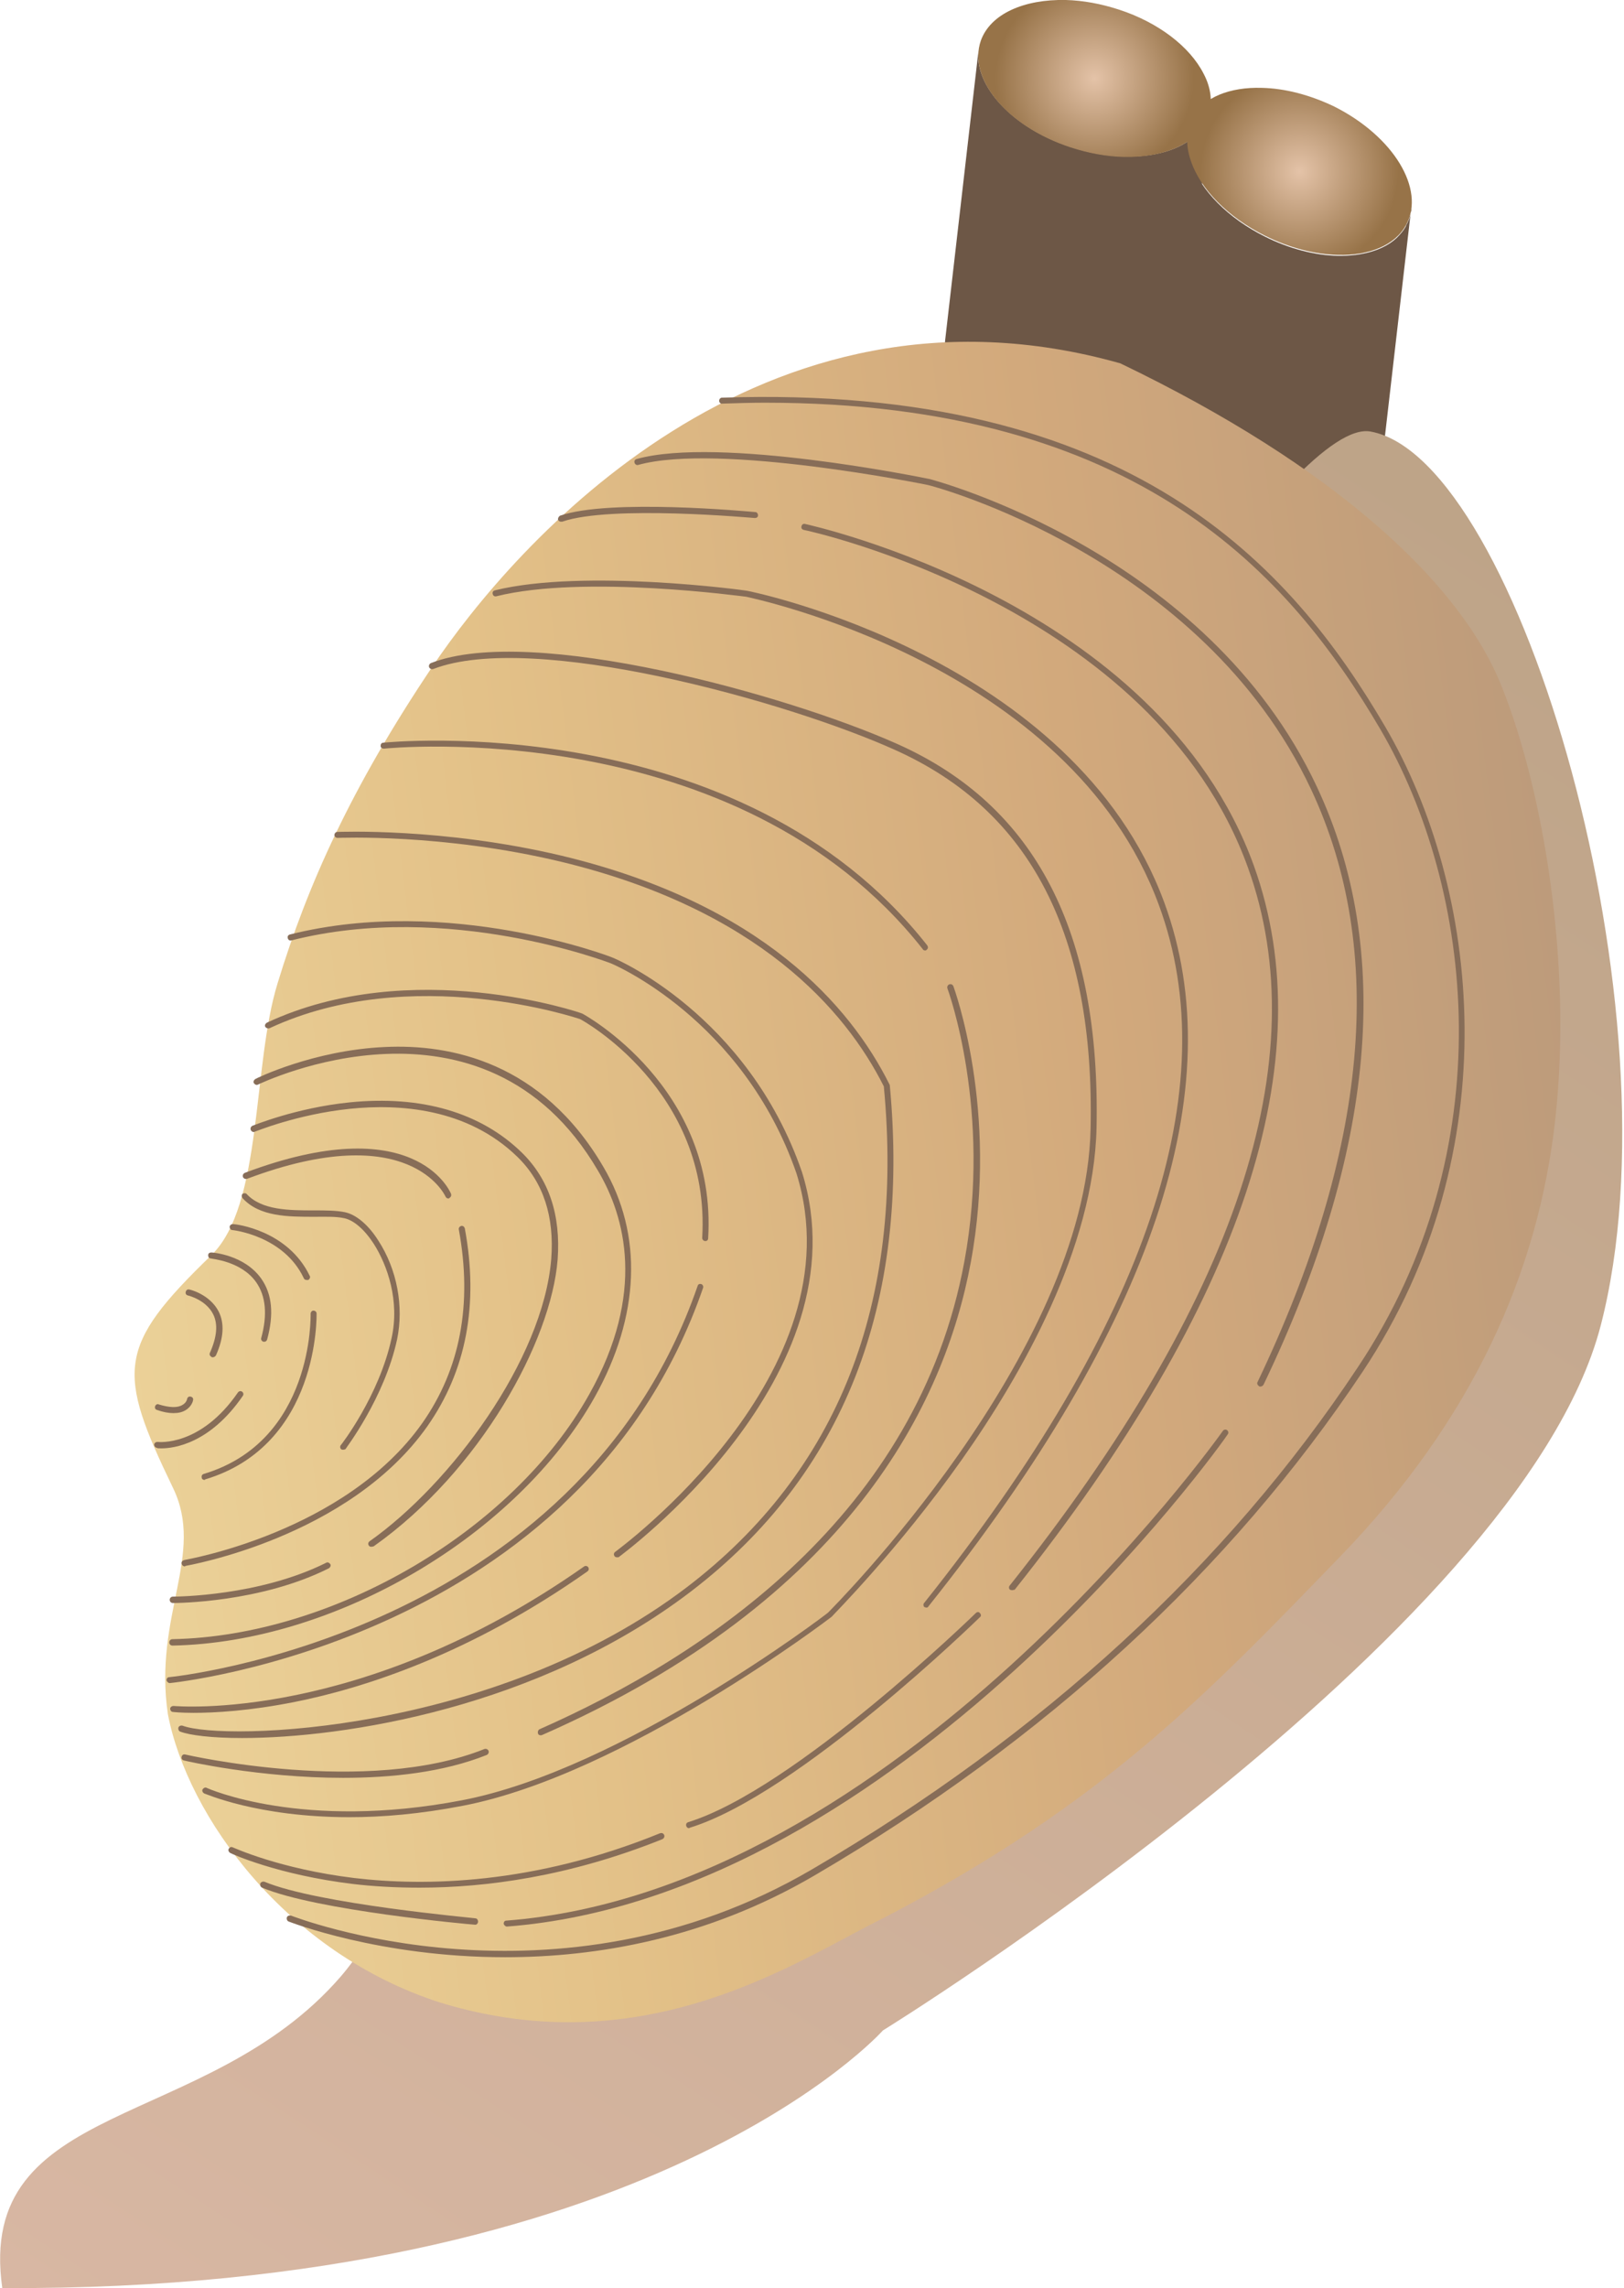 
        <svg xmlns:rdf="http://www.w3.org/1999/02/22-rdf-syntax-ns#" xmlns="http://www.w3.org/2000/svg" xmlns:cc="http://creativecommons.org/ns#" xmlns:xlink="http://www.w3.org/1999/xlink" xmlns:dc="http://purl.org/dc/elements/1.1/" x="0px" y="0px" width="355" height="500" viewBox="0 0 355 500" xml:space="preserve">
            <title>Rangia cuneata (Atlantic Rangia)</title>
            <desc xmlns:ian_image_library="https://ian.umces.edu/media-library/">
                <ian_image_library:title>Rangia cuneata (Atlantic Rangia)</ian_image_library:title>
                <ian_image_library:descr>The Atlantic Rangia or wedge clam Rangia cuneata originates from the Gulf of Mexico. From there this bivalve colonized the Atlantic coast of North-America and Europe. The species mainly live in estuaries, brackish and freshwater. In ports, the Atlantic Rangia can become a pest as it establishes itself in industrial cooling pipes where it can obstruct optimal water flow.</ian_image_library:descr>
                <ian_image_library:scene>
                    <ian_image_library:contains>Animalia, Mollusca, Bivalve, Heterodonta, Euheterodonta, Imparidentia, Mactroidea, Mactridae, invasive, ballast water, common rangia, wedge clam, brackish water clam</ian_image_library:contains>
                    <ian_image_library:when>2009-01-01</ian_image_library:when>
                </ian_image_library:scene>
            </desc>
            
<g>
	<path id="ian_symbols_af17f3f4c1e0075411e5a53a6cac2dd8" fill="#6D5746" d="M264.6,23.7c-0.1,0.6-0.2,1.1-0.4,1.7
		c-0.2,0.6-0.5,1.1-0.8,1.6c-0.5,1-1.2,1.8-2.1,2.6c-3.4,3.2-9.1,4.8-15.7,4.6c-3.7-0.1-7.6-0.8-11.6-2.1
		C221.4,28,213,18.9,213.9,11l-7.3,63.4c-0.9,7.9,7.5,17,20.1,21.2c4,1.3,7.9,2,11.6,2.1c6.5,0.2,12.2-1.5,15.7-4.6
		c0.8-0.8,1.5-1.6,2.1-2.6c0.3-0.5,0.6-1.1,0.8-1.6c0.2-0.5,0.3-1.1,0.4-1.7c0-0.2,0.1-0.3,0.1-0.5l7.3-63.4
		C264.6,23.4,264.6,23.6,264.6,23.7L264.6,23.7z"/>
		<radialGradient id="ian_symbols_df99a4ab9091be74f1541c1aa3c3b965" cx="239.259" cy="482.85" r="21.682" gradientTransform="matrix(1 0 0 -1 0 500)" gradientUnits="userSpaceOnUse">
		<stop  offset="0" style="stop-color:#E4C3A8"/>
		<stop  offset="1" style="stop-color:#977348"/>
	</radialGradient>
	<path id="ian_symbols_eecd53a92fd092e4e960f7fcc100f3ba" fill="url(#ian_symbols_df99a4ab9091be74f1541c1aa3c3b965)" d="
		M263.1,16.1c1.7,3.2,2,6.4,1,9.3c-2,5.9-9.5,9.1-18.5,8.9c-3.7-0.1-7.6-0.8-11.6-2.1c-13.7-4.5-22.5-14.9-19.6-23.3
		C216.5,3,223.9-0.2,233,0c3.7,0.1,7.6,0.8,11.6,2.1C253.2,4.9,260.1,10.2,263.1,16.1z"/>
	<path id="ian_symbols_4c755e3cfe4d378409764ed45ead07c1" fill="#6D5746" d="M308.5,46c-0.2,1.1-0.5,2.2-1.1,3.2
		c0,0.1-0.1,0.2-0.1,0.3c-0.5,0.9-1.2,1.7-2,2.5c-2.9,2.7-7.6,4-12.9,3.9c-4.9-0.1-10.5-1.5-15.9-4.2c-8-4-14.1-10.1-16.2-16.4
		L253,98.5c2,6.3,8.2,12.4,16.1,16.4c5.4,2.7,10.9,4.1,15.9,4.2c5.4,0.1,10-1.2,12.9-3.9c0.8-0.7,1.4-1.5,2-2.5
		c0-0.1,0.1-0.2,0.1-0.3c0.5-1,0.9-2.1,1.1-3.2c0-0.2,0-0.3,0.1-0.5l7.3-63.3C308.5,45.6,308.5,45.8,308.5,46L308.5,46z"/>
		<radialGradient id="ian_symbols_05fc447d13124024818255d99b690040" cx="284.065" cy="462.55" r="21.638" gradientTransform="matrix(1 0 0 -1 0 500)" gradientUnits="userSpaceOnUse">
		<stop  offset="0" style="stop-color:#E4C3A8"/>
		<stop  offset="1" style="stop-color:#977348"/>
	</radialGradient>
	<path id="ian_symbols_d95c1e0b1b6d6a049deb523597a7c7b8" fill="url(#ian_symbols_05fc447d13124024818255d99b690040)" d="
		M291.7,23.3c12.9,6.5,19.9,18,15.7,25.8c-2.4,4.5-8.1,6.8-15,6.6c-4.9-0.1-10.5-1.5-15.9-4.2c-8-4-14.1-10.1-16.2-16.4
		c-1.2-3.5-1-6.7,0.4-9.4c2.4-4.5,8.2-6.7,15.1-6.5C280.8,19.3,286.3,20.7,291.7,23.3z"/>
		<linearGradient id="ian_symbols_79c65b8c8039a43471f30f38e68d9562" gradientUnits="userSpaceOnUse" x1="-723.825" y1="-208.899" x2="-219.251" y2="-208.899" gradientTransform="matrix(-0.546 0.837 -0.837 -0.546 -221.65 616.82)">
		<stop  offset="5.618000e-03" style="stop-color:#BEA488"/>
		<stop  offset="1" style="stop-color:#D8B7A3"/>
	</linearGradient>
	<path id="ian_symbols_e227f64cbc114f6461bf131aaf6e7bba" fill="url(#ian_symbols_79c65b8c8039a43471f30f38e68d9562)" d="
		M74.5,431.9c-29.4,34-79.9,26.6-74,68.1c141.9,0.7,192.5-56.3,192.5-56.3s139.2-85.9,156.9-154s-17.8-189.5-50.3-195.4
		S103.9,397.9,74.5,431.9L74.5,431.9z"/>
		<linearGradient id="ian_symbols_7b630d3c5242e00435e86bcf9f919ca0" gradientUnits="userSpaceOnUse" x1="-540.236" y1="-155.202" x2="-312.355" y2="72.679" gradientTransform="matrix(-0.615 0.788 -0.788 -0.615 -110.3 566.953)">
		<stop  offset="0" style="stop-color:#BD9B7B"/>
		<stop  offset="0.315" style="stop-color:#D2A97C"/>
		<stop  offset="0.708" style="stop-color:#E3C188"/>
		<stop  offset="1" style="stop-color:#EBD198"/>
	</linearGradient>
	<path id="ian_symbols_050c2984c106efa4d1a3f1d8ff073531" fill="url(#ian_symbols_7b630d3c5242e00435e86bcf9f919ca0)" d="
		M94.5,145.7c17.8-26.5,71.7-88.5,150.4-66.3c46.6,22.4,74.4,47.9,83.4,70.7c9.1,22.8,15.4,60.5,11.7,94.3
		c-3.7,33.8-18.2,65.9-47,95.7c-28.8,29.7-51.5,53.9-100,79.1c-18.7,9.2-51.7,32.2-96.8,18.4c-33.6-10.8-55.2-40.6-59.5-63
		c-3.2-21.6,8.2-34.9,1.1-49.5c-12.3-25.5-12.3-30.8,8.4-50.8c11.3-11,8.9-41.5,14.5-59.5C67.2,193.5,76.7,172.2,94.5,145.7
		L94.5,145.7z"/>
	<path id="ian_symbols_65703c1a2996fe64d9adcf128e755f1d" fill="#876D58" d="M44.7,323.4c-0.3,0-0.6-0.2-0.6-0.5
		c-0.1-0.4,0.1-0.7,0.4-0.8c24.1-7.2,23.4-34.7,23.4-35c0-0.4,0.3-0.7,0.6-0.7c0.4,0,0.7,0.3,0.7,0.6c0,0.3,0.7,28.8-24.4,36.3
		C44.8,323.4,44.8,323.4,44.7,323.4z"/>
	<path id="ian_symbols_a820ed8216b628c46d2cee8d695bd0ac" fill="#876D58" d="M35.3,316.5c-0.6,0-0.9,0-1-0.1
		c-0.4-0.1-0.6-0.4-0.6-0.7c0-0.3,0.3-0.6,0.7-0.6h0.1c0.1,0,9.3,1.1,17.5-10.8c0.2-0.3,0.6-0.4,0.9-0.2c0.3,0.2,0.4,0.6,0.2,0.9
		C45.9,315.5,38,316.5,35.3,316.5L35.3,316.5z"/>
	<path id="ian_symbols_cd8fa9e253de6c240d95c744b2f03d3b" fill="#876D58" d="M75,316.8c-0.1,0-0.3,0-0.4-0.1
		c-0.3-0.2-0.3-0.7-0.1-0.9c0.1-0.1,8.4-10.8,11.1-23.4c1.8-8.1-0.9-15.9-3.9-20.6c-2-3.1-4.4-5.2-6.5-5.6c-1.8-0.4-4.1-0.3-6.5-0.3
		c-5.7,0-12,0-15.7-4.1c-0.2-0.3-0.2-0.7,0-0.9c0.3-0.2,0.7-0.2,0.9,0c3.3,3.6,9.4,3.6,14.7,3.6c2.5,0,4.9,0,6.8,0.4
		c2.4,0.5,5.1,2.7,7.3,6.2c4.1,6.3,5.6,14.4,4.1,21.6c-2.8,12.9-11.3,23.9-11.3,24C75.4,316.7,75.2,316.8,75,316.8L75,316.8z"/>
	<path id="ian_symbols_af17f3f4c1e0075411e5a53a6cac2dd80" fill="#876D58" d="M67,279.7c-0.2,0-0.5-0.1-0.6-0.4
		c-4.4-9.3-15.5-10.5-15.6-10.5c-0.4,0-0.6-0.4-0.6-0.7c0-0.3,0.3-0.6,0.7-0.6c0,0,0,0,0.1,0c0.5,0,11.9,1.3,16.7,11.3
		c0.2,0.3,0,0.7-0.3,0.9C67.2,279.7,67.1,279.7,67,279.7L67,279.7z"/>
	<path id="ian_symbols_af17f3f4c1e0075411e5a53a6cac2dd81" fill="#876D58" d="M221.2,347.5c-0.1,0-0.3-0.1-0.4-0.1
		c-0.3-0.2-0.3-0.7-0.1-0.9c49.6-62.3,67.2-115,52.1-156.9c-20.6-57.2-96.3-73.7-97.1-73.8c-0.4-0.1-0.6-0.4-0.5-0.8
		s0.4-0.6,0.8-0.5c0.8,0.2,77.2,16.8,98.1,74.7c15.2,42.3-2.4,95.5-52.3,158.2C221.6,347.4,221.4,347.5,221.2,347.5L221.2,347.5z"/>
	<path id="ian_symbols_af17f3f4c1e0075411e5a53a6cac2dd82" fill="#876D58" d="M202.5,351.3c-0.1,0-0.3-0.1-0.4-0.1
		c-0.3-0.2-0.3-0.7-0.1-0.9c48.8-61.2,66.1-112.6,51.3-152.6c-19.5-52.9-89.5-67.1-90.2-67.3c-0.3,0-35.3-4.9-54.6-0.1
		c-0.4,0.1-0.7-0.1-0.8-0.5c-0.1-0.4,0.1-0.7,0.5-0.8c19.5-4.8,54.8,0,55.1,0.1c0.8,0.1,71.5,14.5,91.2,68.1
		c14.9,40.5-2.4,92.2-51.6,153.9C202.9,351.2,202.7,351.3,202.5,351.3z"/>
	<path id="ian_symbols_af17f3f4c1e0075411e5a53a6cac2dd83" fill="#876D58" d="M275.5,303c-0.1,0-0.2,0-0.3-0.1
		c-0.3-0.2-0.5-0.6-0.3-0.9c24.2-50.7,28.2-94.3,11.7-129.5c-23.9-50.9-83.1-66.4-83.7-66.5c-0.4-0.1-45.8-9.3-63.4-4.4
		c-0.3,0.1-0.7-0.1-0.8-0.5s0.1-0.7,0.5-0.8c17.9-5,62.2,4,64.1,4.4c0.6,0.2,60.5,15.8,84.6,67.3c16.7,35.6,12.8,79.5-11.7,130.6
		C276,302.9,275.7,303,275.5,303z"/>
	<path id="ian_symbols_af17f3f4c1e0075411e5a53a6cac2dd84" fill="#876D58" d="M122.6,114c-0.3,0-0.5-0.2-0.6-0.4
		c-0.1-0.3,0.1-0.7,0.4-0.9c10.9-3.8,41.4-0.9,42.7-0.8c0.4,0,0.6,0.4,0.6,0.7c0,0.4-0.3,0.6-0.7,0.6c-0.3,0-31.5-2.9-42.1,0.8
		C122.8,114,122.7,114,122.6,114L122.6,114z"/>
	<path id="ian_symbols_af17f3f4c1e0075411e5a53a6cac2dd85" fill="#876D58" d="M110.4,427.7c-27.4,0-47-7.7-47.3-7.8
		c-0.3-0.1-0.5-0.5-0.4-0.9c0.1-0.3,0.5-0.5,0.9-0.4c0.6,0.2,57.9,22.7,113.9-10.1c50.4-29.5,90.6-66.4,119.3-109.7
		c31.9-47.8,25.4-104.5,4.9-139.5C282.1,125.9,249.1,88,167.2,88c-3,0-6.1,0.1-9.3,0.2c-0.4,0.1-0.7-0.3-0.7-0.6
		c0-0.4,0.3-0.7,0.6-0.7c89.4-3,124.5,36.9,145,71.9c20.7,35.4,27.2,92.7-4.9,140.9c-28.9,43.4-69.2,80.5-119.8,110.1
		C154.4,423.7,130.3,427.7,110.4,427.7L110.4,427.7z"/>
	<path id="ian_symbols_af17f3f4c1e0075411e5a53a6cac2dd86" fill="#876D58" d="M110.8,421c-0.3,0-0.6-0.3-0.7-0.6
		c0-0.4,0.2-0.7,0.6-0.7c85.3-6.6,155.9-106,156.6-107c0.2-0.3,0.6-0.4,0.9-0.2s0.4,0.6,0.2,0.9C267.8,314.5,196.8,414.4,110.8,421
		L110.8,421L110.8,421z"/>
	<path id="ian_symbols_af17f3f4c1e0075411e5a53a6cac2dd87" fill="#876D58" d="M150.6,399.5c-0.3,0-0.5-0.2-0.6-0.5
		c-0.1-0.4,0.1-0.7,0.4-0.8c23.3-7.2,62.5-45.3,62.9-45.7c0.3-0.3,0.7-0.3,0.9,0c0.3,0.3,0.3,0.7,0,0.9c-0.4,0.4-39.7,38.7-63.4,46
		C150.8,399.4,150.7,399.5,150.6,399.5L150.6,399.5z"/>
	<path id="ian_symbols_af17f3f4c1e0075411e5a53a6cac2dd88" fill="#876D58" d="M91.7,412.5c-5.4,0-10.3-0.3-14.5-0.8
		c-16.6-2-26.8-6.7-26.9-6.8c-0.3-0.2-0.5-0.6-0.3-0.9s0.5-0.5,0.9-0.3c0.1,0,10.1,4.7,26.6,6.7c15.2,1.8,39.1,1.5,66.8-9.8
		c0.4-0.1,0.7,0,0.9,0.4c0.1,0.3,0,0.7-0.4,0.9C124.4,410.1,106.1,412.5,91.7,412.5L91.7,412.5z"/>
	<path id="ian_symbols_af17f3f4c1e0075411e5a53a6cac2dd89" fill="#876D58" d="M103.9,420.6C103.9,420.6,103.8,420.6,103.9,420.6
		c-1.5-0.1-34.7-3.1-46.6-8.1c-0.3-0.1-0.5-0.5-0.4-0.9c0.1-0.3,0.5-0.5,0.9-0.4c11.7,4.9,45.8,7.9,46.1,8c0.4,0,0.6,0.4,0.6,0.7
		C104.5,420.3,104.2,420.6,103.9,420.6L103.9,420.6z"/>
	<path id="ian_symbols_eecd53a92fd092e4e960f7fcc100f3ba0" fill="#876D58" d="M76.4,397.1c-20.2,0-31.6-5.2-31.8-5.2
		c-0.3-0.2-0.5-0.6-0.3-0.9s0.6-0.5,0.9-0.3c0.2,0.1,20.9,9.4,55.8,2.7c35-6.7,79.6-40.6,80-41c0.5-0.5,56.4-56.3,57.4-105.8
		c0.9-42.3-13.1-69.4-42.7-82.7c-23.7-10.7-79.3-26.1-101-17.7c-0.3,0.1-0.7,0-0.9-0.4c-0.1-0.3,0-0.7,0.4-0.9
		c22-8.6,78.1,7,102,17.7c30.2,13.5,44.4,41,43.5,83.9c-0.6,26.2-16.3,53.8-29.4,72.4c-14.2,20.1-28.4,34.2-28.5,34.4
		c-0.5,0.4-45.3,34.5-80.6,41.3C91.9,396.4,83.6,397.1,76.4,397.1z"/>
	<path id="ian_symbols_eecd53a92fd092e4e960f7fcc100f3ba1" fill="#876D58" d="M202.2,207.7c-0.2,0-0.4-0.1-0.5-0.3
		c-40.6-51.5-117-43.9-117.8-43.8c-0.3,0-0.7-0.2-0.7-0.6c0-0.4,0.2-0.7,0.6-0.7c0.8-0.1,77.9-7.8,118.9,44.3
		c0.2,0.3,0.2,0.7-0.1,0.9C202.5,207.7,202.3,207.7,202.2,207.7L202.2,207.7z"/>
	<path id="ian_symbols_eecd53a92fd092e4e960f7fcc100f3ba2" fill="#876D58" d="M118.2,379.2c-0.3,0-0.5-0.1-0.6-0.4s0-0.7,0.3-0.9
		c36.7-16.2,82.7-47,92.9-102.2c6.1-33-3.6-59.5-3.7-59.7c-0.1-0.3,0-0.7,0.4-0.9c0.4-0.1,0.7,0,0.9,0.4c0.1,0.3,10,27,3.8,60.4
		c-5.7,30.8-26.6,73.7-93.6,103.2C118.4,379.2,118.3,379.2,118.2,379.2L118.2,379.2z"/>
	<path id="ian_symbols_eecd53a92fd092e4e960f7fcc100f3ba3" fill="#876D58" d="M75,388.5c-18.4,0-34.5-3.7-34.8-3.8
		c-0.4-0.1-0.6-0.4-0.5-0.8s0.4-0.6,0.8-0.5c0.4,0.1,39.7,9.1,65.4-1.2c0.3-0.1,0.7,0,0.9,0.4c0.1,0.3,0,0.7-0.4,0.9
		C96.9,387.3,85.6,388.5,75,388.5z"/>
	<path id="ian_symbols_eecd53a92fd092e4e960f7fcc100f3ba4" fill="#876D58" d="M52.9,379.8c-6.6,0-11.4-0.6-13.5-1.4
		c-0.3-0.1-0.5-0.5-0.4-0.9c0.1-0.3,0.5-0.5,0.9-0.4c9,3.4,68.2,1.8,110.3-30.3c33-25.2,47.5-62,43-109.4
		c-8.4-16.7-27.5-38.7-70.6-49.1c-25.9-6.2-48.5-5.2-48.8-5.2l0,0c-0.4,0-0.7-0.3-0.7-0.6c0-0.4,0.3-0.7,0.6-0.7
		c0.2,0,23-1,49.1,5.2c43.8,10.5,63.1,32.9,71.6,49.9l0.1,0.2c4.5,47.9-10.1,85.2-43.5,110.7S75,379.8,52.9,379.8L52.9,379.8z"/>
	<path id="ian_symbols_eecd53a92fd092e4e960f7fcc100f3ba5" fill="#876D58" d="M134.8,340.3c-0.2,0-0.4-0.1-0.5-0.3
		c-0.2-0.3-0.1-0.7,0.2-0.9c0.5-0.4,53.3-38.9,39.6-82.7c-11.7-33.8-40.3-45.8-40.6-45.9c-0.3-0.1-35.5-13.7-69.8-5
		c-0.4,0.1-0.7-0.1-0.8-0.5s0.1-0.7,0.5-0.8c34.7-8.7,70.3,4.9,70.6,5.1c0.3,0.1,29.4,12.3,41.3,46.8c14,44.7-39.6,83.8-40.1,84.2
		C135.1,340.3,135,340.3,134.8,340.3L134.8,340.3z"/>
	<path id="ian_symbols_eecd53a92fd092e4e960f7fcc100f3ba6" fill="#876D58" d="M154.2,271.2L154.2,271.2c-0.4,0-0.7-0.3-0.7-0.7
		c1.9-32.2-26.4-47.7-26.7-47.8c-0.3-0.1-36.8-12.5-67.9,2c-0.3,0.1-0.7,0-0.9-0.3s0-0.7,0.3-0.9c31.6-14.8,68.7-2.2,69-2
		c0.4,0.2,29.5,16.1,27.5,49.1C154.8,270.9,154.6,271.2,154.2,271.2z"/>
	<path id="ian_symbols_eecd53a92fd092e4e960f7fcc100f3ba7" fill="#876D58" d="M37.1,367.8c-0.3,0-0.6-0.3-0.7-0.6
		c0-0.4,0.2-0.7,0.6-0.7c0.9-0.1,89.1-9.1,115.5-85.5c0.1-0.4,0.5-0.5,0.8-0.4s0.5,0.5,0.4,0.8C127.1,358.6,38,367.7,37.1,367.8
		L37.1,367.8L37.1,367.8z"/>
	<path id="ian_symbols_eecd53a92fd092e4e960f7fcc100f3ba8" fill="#876D58" d="M42.3,374.3c-2.9,0-4.5-0.2-4.5-0.2
		c-0.4,0-0.6-0.4-0.6-0.7c0-0.3,0.3-0.6,0.7-0.6c0,0,0,0,0.1,0c0.4,0,40.9,3.8,89.7-30.5c0.3-0.2,0.7-0.1,0.9,0.2
		c0.2,0.3,0.1,0.7-0.2,0.9c-25.7,18.1-48.9,25.5-63.9,28.5C54.5,373.9,46.8,374.3,42.3,374.3L42.3,374.3z"/>
	<path id="ian_symbols_eecd53a92fd092e4e960f7fcc100f3ba9" fill="#876D58" d="M37.7,359.6c-0.4,0-0.7-0.3-0.7-0.7
		c0-0.4,0.3-0.7,0.7-0.7c35.2-0.7,74.4-23.6,91.1-53.5c12.4-22.1,7.9-38.8,1.9-48.9c-25-42.7-73.8-19-74.3-18.8
		c-0.3,0.2-0.7,0-0.9-0.3s0-0.7,0.3-0.9c0.1-0.1,12.7-6.3,28.3-7c14.4-0.7,34.4,3.3,47.8,26.2c8.7,14.8,8,32.6-1.9,50.3
		C113,335.6,73.3,358.9,37.7,359.6L37.7,359.6L37.7,359.6z"/>
	<path id="ian_symbols_4c755e3cfe4d378409764ed45ead07c10" fill="#876D58" d="M81.1,338c-0.2,0-0.4-0.1-0.5-0.3
		c-0.2-0.3-0.1-0.7,0.2-0.9c17.7-12.5,37.9-39.6,39.7-61.7c0.7-9.2-1.7-16.7-7.3-22.2c-11-10.8-26-11.7-36.7-10.6
		c-11.6,1.2-20.7,5-20.8,5c-0.3,0.2-0.7,0-0.9-0.4c-0.1-0.3,0-0.7,0.4-0.9c0.1,0,9.4-3.9,21.2-5.1c15.7-1.6,28.7,2.2,37.7,11
		c5.9,5.8,8.5,13.6,7.8,23.3c-1.4,17.9-16.9,46.2-40.2,62.7C81.4,338,81.3,338,81.1,338L81.1,338z"/>
	<path id="ian_symbols_4c755e3cfe4d378409764ed45ead07c11" fill="#876D58" d="M37.8,350.3C37.7,350.3,37.7,350.3,37.8,350.3
		c-0.4,0-0.7-0.3-0.7-0.7c0-0.4,0.3-0.7,0.7-0.7l0,0l0,0c0.8,0,18.9-0.1,33.5-7.4c0.3-0.2,0.7,0,0.9,0.3c0.2,0.3,0,0.7-0.3,0.9
		C57,350.2,38.7,350.3,37.8,350.3L37.8,350.3z"/>
	<path id="ian_symbols_4c755e3cfe4d378409764ed45ead07c12" fill="#876D58" d="M40.4,342.3c-0.3,0-0.6-0.2-0.7-0.6
		c-0.1-0.4,0.2-0.7,0.6-0.8c0.4-0.1,35.1-6,52-29.9c8.3-11.8,11-26,8-42.3c-0.1-0.4,0.2-0.7,0.5-0.8c0.4-0.1,0.7,0.2,0.8,0.5
		c3.1,16.7,0.3,31.2-8.2,43.3c-17.2,24.4-52.5,30.4-52.9,30.5C40.5,342.3,40.4,342.3,40.4,342.3L40.4,342.3z"/>
	<path id="ian_symbols_4c755e3cfe4d378409764ed45ead07c13" fill="#876D58" d="M98,261.9c-0.3,0-0.5-0.2-0.6-0.4
		c-0.1-0.2-7.8-17.3-43.4-3.9c-0.3,0.1-0.7,0-0.9-0.4c-0.1-0.3,0-0.7,0.4-0.9c36.9-13.9,44.8,3.8,45.1,4.6c0.1,0.3,0,0.7-0.4,0.9
		C98.2,261.9,98.1,261.9,98,261.9L98,261.9z"/>
	<path id="ian_symbols_4c755e3cfe4d378409764ed45ead07c14" fill="#876D58" d="M57.8,293.2c-0.1,0-0.1,0-0.2,0
		c-0.4-0.1-0.6-0.5-0.5-0.8c1.4-5.1,1-9.2-1.1-12.2c-3.3-4.7-9.9-5.1-9.9-5.2c-0.4,0-0.6-0.3-0.6-0.7c0-0.4,0.3-0.6,0.7-0.6l0,0
		c0.3,0,7.2,0.5,10.9,5.7c2.4,3.4,2.8,7.8,1.3,13.3C58.3,293,58.1,293.2,57.8,293.2L57.8,293.2z"/>
	<path id="ian_symbols_4c755e3cfe4d378409764ed45ead07c15" fill="#876D58" d="M37.9,308.8c-1,0-2.2-0.2-3.6-0.7
		c-0.4-0.1-0.5-0.5-0.4-0.8s0.5-0.6,0.8-0.4c2.3,0.7,4.1,0.8,5.2,0.1c0.9-0.5,1-1.3,1-1.3c0.1-0.4,0.4-0.6,0.8-0.5
		c0.4,0.1,0.6,0.4,0.5,0.8c0,0.1-0.3,1.4-1.7,2.2C39.8,308.6,39,308.8,37.9,308.8L37.9,308.8z"/>
	<path id="ian_symbols_4c755e3cfe4d378409764ed45ead07c16" fill="#876D58" d="M46.5,296.6c-0.1,0-0.2,0-0.3-0.1
		c-0.3-0.2-0.5-0.5-0.3-0.9c1.5-3.4,1.8-6.2,0.7-8.4c-1.6-3.2-5.5-4.1-5.5-4.1c-0.4-0.1-0.6-0.4-0.5-0.8s0.4-0.6,0.8-0.5
		c0.2,0,4.5,1.1,6.4,4.8c1.3,2.6,1.1,5.8-0.6,9.6C47,296.5,46.7,296.6,46.5,296.6z"/>
</g>
</svg>
